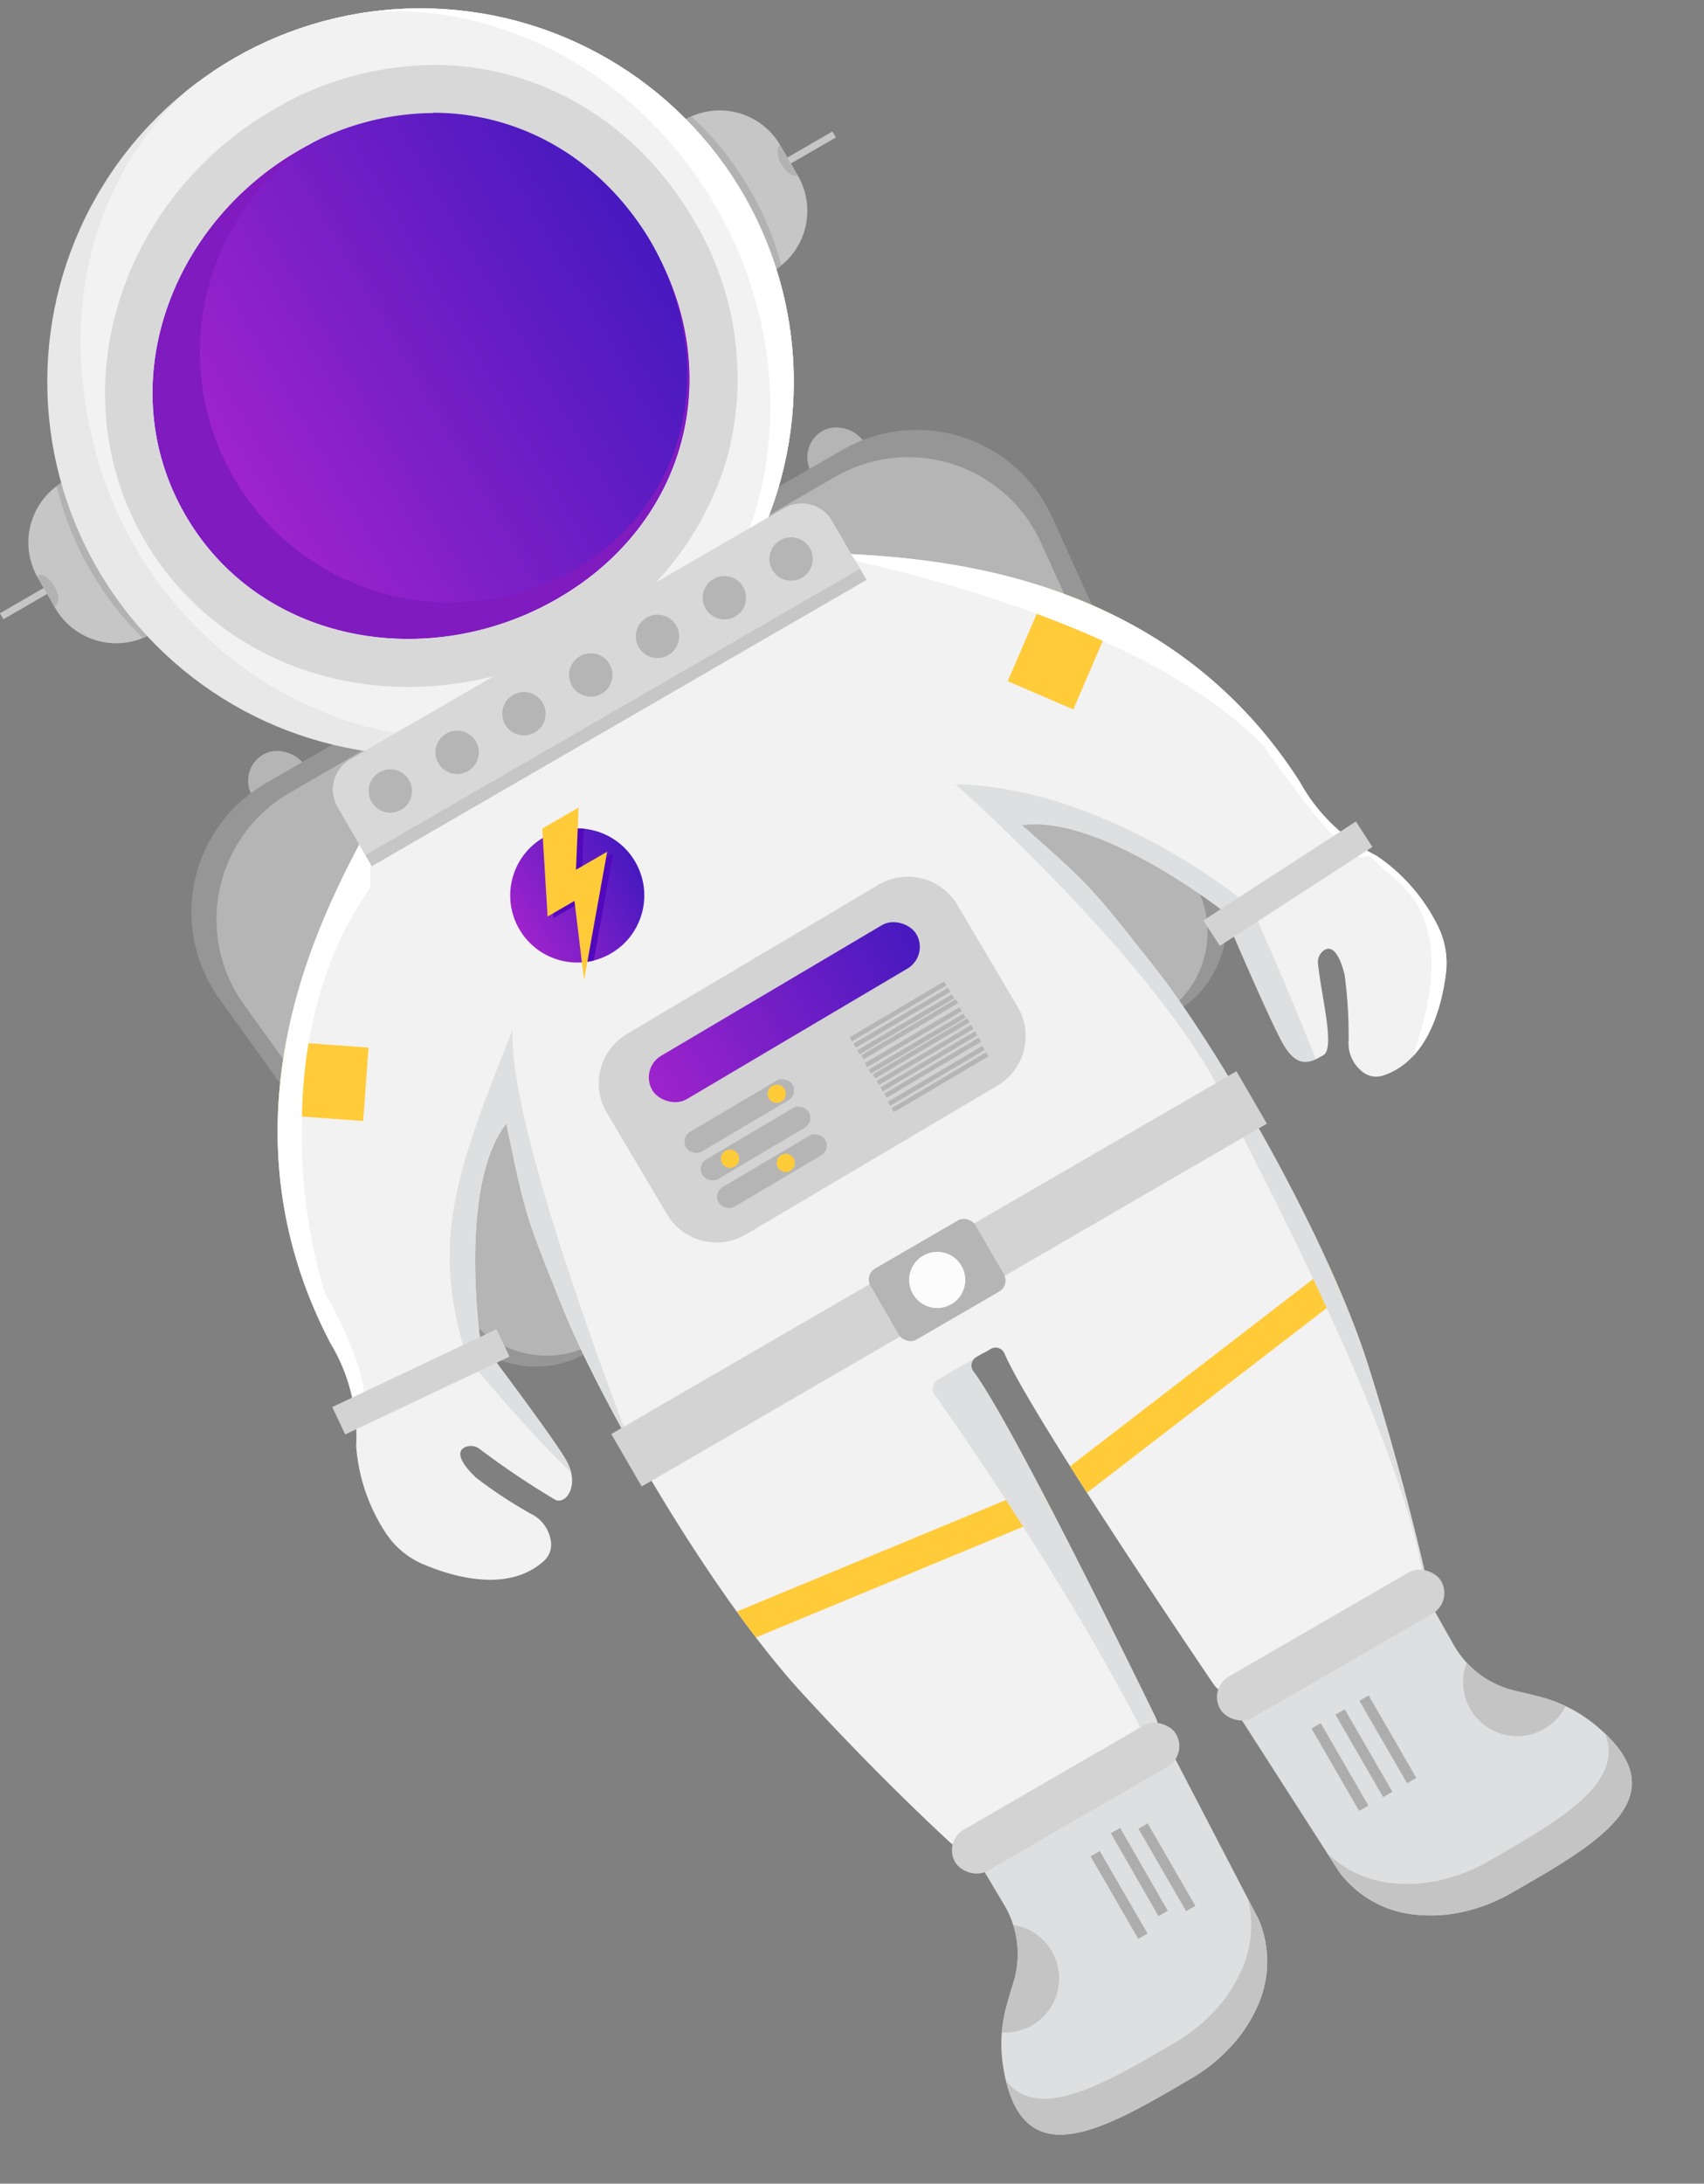 <svg xmlns="http://www.w3.org/2000/svg" xmlns:xlink="http://www.w3.org/1999/xlink" viewBox="0 0 177.65 227.57"><rect x="0" y="0" width="177.65" height="227.57" fill="#808080" stroke="none"/><defs><clipPath id="clip-path"><path class="cls-1" d="m102.52 141-.74.43a1 1 0 0 0-.31 1.48c3.75 5 15.52 28.93 19 36.07a2.4 2.4 0 0 1-1 3.14l-17.6 10.18a2.41 2.41 0 0 1-2.84-.31c-2.49-2.3-8.3-7.8-15.37-15.5-9.49-10.32-20.91-30.07-24.92-40s-4-10-5.95-19.4c-4.48 5.71-3.15 19.09-2.79 22.06a2.17 2.17 0 0 0 .42 1.05c1.48 2 7.26 9.65 8.58 11.94 1.52 2.63 0 4.7-1.11 4.16A86.32 86.32 0 0 1 50 151a1.52 1.52 0 0 0-1.43-.22c-1.78.7 1.08 3.23 1.08 3.23a47.17 47.17 0 0 0 5.68 3.74 3.72 3.72 0 0 1 2.05 2.61 2.31 2.31 0 0 1-.68 2.32c-3.69 3.32-9.35 1.69-12.48.38a8.71 8.71 0 0 1-4-3.3 19 19 0 0 1-3.09-9.08 18.73 18.73 0 0 0-2.7-10.74c-14.13-27.08 3.31-51.12 4.86-55.66 9-3.18 15.13-10.62 22.07-14.56l-.21.12C68.07 65.77 76.72 63.65 84 57.4c4.71.93 35.09-1.66 51.52 24.1a18.73 18.73 0 0 0 8 7.69 19 19 0 0 1 6.33 7.21 8.71 8.71 0 0 1 .89 5.07c-.43 3.36-1.84 9.08-6.55 10.62a2.31 2.31 0 0 1-2.35-.57 3.72 3.72 0 0 1-1.24-3.08 47.17 47.17 0 0 0-.41-6.79s-.76-3.72-2.25-2.55a1.52 1.52 0 0 0-.53 1.35c.36 3.46 1.8 8.8.56 9.51s-2.63 1.52-4.16-1.11c-1.32-2.29-5.11-11.13-6.07-13.39a2.17 2.17 0 0 0-.7-.89c-2.39-1.79-13.33-9.62-20.51-8.58 7.2 6.37 7.2 6.38 13.85 14.83s18.07 28.2 22.29 41.57c3.15 10 5 17.75 5.78 21.05a2.41 2.41 0 0 1-1.14 2.62l-17.6 10.18a2.4 2.4 0 0 1-3.2-.73c-4.45-6.58-19.32-28.71-21.79-34.46a1 1 0 0 0-1.43-.47l-.74.43"/></clipPath><clipPath id="clip-path-2"><circle class="cls-2" cx="60.18" cy="93.32" r="6.99" transform="rotate(-30.05 60.183 93.318)"/></clipPath><clipPath id="clip-path-3"><path class="cls-3" d="m129.12 178.73 10.53 16.4a11.24 11.24 0 0 0 8.07 4.42 15.15 15.15 0 0 0 4.35-.21 18 18 0 0 0 5.6-2.12c9.16-5.25 17.65-10.09 8.59-17.5a15 15 0 0 0-5.65-2.87c-.87-.23-1.73-.43-2.51-.61a10 10 0 0 1-6.6-4.91l-2.11-3.75z"/></clipPath><clipPath id="clip-path-4"><path class="cls-3" d="m122.22 182.72 9 17.31a11.24 11.24 0 0 1-.19 9.2 15.15 15.15 0 0 1-2.36 3.67 18 18 0 0 1-4.63 3.8c-9.12 5.33-17.55 10.27-19.45-1.27a15 15 0 0 1 .33-6.33c.24-.87.48-1.71.73-2.48a10 10 0 0 0-1-8.17l-2.2-3.69z"/></clipPath><clipPath id="clip-path-5"><path id="ear" class="cls-4" d="M11.68 50.55v18.26a7.3 7.3 0 0 1-7.3-7.3v-3.65a7.3 7.3 0 0 1 7.3-7.3z" transform="matrix(.87 -.5 .5 .87 -28.81 12.04)"/></clipPath><clipPath id="clip-path-6"><path id="ear-2" data-name="ear" class="cls-4" d="M82.77 9.43v18.26a7.3 7.3 0 0 1-7.3-7.3v-3.66a7.3 7.3 0 0 1 7.3-7.3z" transform="rotate(149.95 79.115 18.561)"/></clipPath><clipPath id="clip-path-7"><circle id="_Ellipse_" data-name="&lt;Ellipse&gt;" class="cls-5" cx="43.68" cy="39.58" r="38.78" transform="matrix(.87 -.5 .5 .87 -13.95 27.19)"/></clipPath><linearGradient id="linear-gradient" x1="-49.41" y1="199.04" x2="-35.42" y2="199.04" gradientTransform="translate(102.6 -105.72)" gradientUnits="userSpaceOnUse"><stop offset="0" stop-color="#9e23cc"/><stop offset="1" stop-color="#4619bf"/></linearGradient><linearGradient id="linear-gradient-3" x1="-48.06" y1="218.81" x2="-16.1" y2="218.81" gradientTransform="translate(113.84 -113.31)" xlink:href="#linear-gradient"/><linearGradient id="linear-gradient-4" x1="-51.67" y1="143.38" x2="-1.64" y2="143.38" gradientTransform="rotate(-30.05 -188.049 -44.964)" xlink:href="#linear-gradient"/><style>.cls-1{fill:#f2f2f2}.cls-2{fill:url(#linear-gradient)}.cls-12,.cls-3{fill:#dedfe0}.cls-4{fill:#c6c6c6}.cls-5{fill:#e8e8e8}.cls-7{fill:#b5b5b5}.cls-8{fill:#969696}.cls-10{fill:#ffcb39}.cls-11{fill:#fff;mix-blend-mode:soft-light}.cls-12{mix-blend-mode:multiply}.cls-15{fill:#d3d3d3}.cls-19{fill:#c4c4c4}.cls-20{fill:#adadad}.cls-23{fill:#b2b2b2}.cls-29{fill:#d8d8d8}</style></defs><g style="isolation:isolate"><g id="Layer_2" data-name="Layer 2"><g id="Layer_1-2" data-name="Layer 1"><rect class="cls-7" x="25.87" y="78.21" width="6.32" height="6.32" rx="3.16" ry="3.16" transform="rotate(149.95 29.029 81.366)"/><path class="cls-8" d="M91.91 123.18 61.16 141a10.6 10.6 0 0 1-13.91-3l-24.38-33.9a15.5 15.5 0 0 1 4.82-22.46L57.8 64.2z"/><path class="cls-7" d="m91.69 122.79-29.6 17.12a10.2 10.2 0 0 1-13.4-2.91l-23.28-32.34a15.21 15.21 0 0 1 4.73-22L58.84 66z"/><rect class="cls-7" x="84.16" y="44.49" width="6.32" height="6.32" rx="3.16" ry="3.16" transform="rotate(-30.05 87.32 47.642)"/><path class="cls-8" d="m91.82 123.23 30.75-17.79a10.6 10.6 0 0 0 4.35-13.55l-17.23-38a15.5 15.5 0 0 0-21.87-7L57.71 64.26z"/><path class="cls-7" d="m91.21 123.07 29.6-17.12a10.2 10.2 0 0 0 4.19-13l-16.46-36.37a15.21 15.21 0 0 0-21.47-6.89l-28.7 16.6z"/><path class="cls-1" d="m102.52 141-.74.43a1 1 0 0 0-.31 1.48c3.75 5 15.52 28.93 19 36.07a2.4 2.4 0 0 1-1 3.14l-17.6 10.18a2.41 2.41 0 0 1-2.84-.31c-2.49-2.3-8.3-7.8-15.37-15.5-9.49-10.32-20.91-30.07-24.92-40s-4-10-5.95-19.4c-4.48 5.71-3.15 19.09-2.79 22.06a2.17 2.17 0 0 0 .42 1.05c1.48 2 7.26 9.65 8.58 11.94 1.52 2.63 0 4.7-1.11 4.16A86.32 86.32 0 0 1 50 151a1.52 1.52 0 0 0-1.43-.22c-1.78.7 1.08 3.23 1.08 3.23a47.17 47.17 0 0 0 5.68 3.74 3.72 3.72 0 0 1 2.05 2.61 2.31 2.31 0 0 1-.68 2.32c-3.69 3.32-9.35 1.69-12.48.38a8.71 8.71 0 0 1-4-3.3 19 19 0 0 1-3.09-9.08 18.73 18.73 0 0 0-2.7-10.74c-14.13-27.08 3.31-51.12 4.86-55.66 9-3.18 15.13-10.62 22.07-14.56l-.21.12C68.07 65.77 76.72 63.65 84 57.4c4.71.93 35.09-1.66 51.52 24.1a18.73 18.73 0 0 0 8 7.69 19 19 0 0 1 6.33 7.21 8.71 8.71 0 0 1 .89 5.07c-.43 3.36-1.84 9.08-6.55 10.62a2.31 2.31 0 0 1-2.35-.57 3.72 3.72 0 0 1-1.24-3.08 47.17 47.17 0 0 0-.41-6.79s-.76-3.72-2.25-2.55a1.52 1.52 0 0 0-.53 1.35c.36 3.46 1.8 8.8.56 9.51s-2.63 1.52-4.16-1.11c-1.32-2.29-5.11-11.13-6.07-13.39a2.17 2.17 0 0 0-.7-.89c-2.39-1.79-13.33-9.62-20.51-8.58 7.2 6.37 7.2 6.38 13.85 14.83s18.07 28.2 22.29 41.57c3.15 10 5 17.75 5.78 21.05a2.41 2.41 0 0 1-1.14 2.62l-17.6 10.18a2.4 2.4 0 0 1-3.2-.73c-4.45-6.58-19.32-28.71-21.79-34.46a1 1 0 0 0-1.43-.47l-.74.43"/><g style="clip-path:url(#clip-path)"><path class="cls-10" transform="rotate(-66.7 112.104 64.023)" d="M102.92 60.31h18.38v7.44h-18.38z"/><path class="cls-11" d="M84 57.4s33.5 5.64 47.74 20.34c11.5 16.28 9.9 9.91 11.65 12s9 4.71 4.3 19.15 12.71-8.66 12.71-8.66l-23.67-36.34-49.81-11.32-2.39 4z"/><path class="cls-10" transform="rotate(4.17 28.709 112.41)" d="M19.21 108.48h18.95v7.67H19.21z"/><path class="cls-10" transform="rotate(-37.6 126.082 143.668)" d="M106.09 142.05h40.01v3.26h-40.01z"/><path class="cls-10" transform="rotate(-22.5 91.298 163.711)" d="M71.28 162.08h40.01v3.26H71.28z"/><path class="cls-12" d="M130.51 94.6S116 82.14 99.61 81.72c0 0 22.44 19.86 28.56 34 3.22 6.48 22.61 42.7 20.27 54 11.46-10.8-17.93-75.12-17.93-75.12z"/><path class="cls-3" d="M66.44 152.34s-13.54-34.22-13-45c-6 14.92-8.56 22.15-4.8 34.05 9.18 11.37 15.76 16.43 15.76 16.43z"/><path class="cls-12" d="m101.66 141.53-3.86 2.23a1.1 1.1 0 0 0-.35 1.59c3.05 4.32 15.42 22.14 23.57 38.92a1.1 1.1 0 0 0 1.86.21 7.9 7.9 0 0 0 1.68-5.34 1.09 1.09 0 0 0-.15-.47l-21.25-36.73a1.1 1.1 0 0 0-1.5-.41z"/><path class="cls-11" d="M38.6 92.51c-7.44 10.56-7.1 22.87-7.14 25.5a55.92 55.92 0 0 0 2.44 16.83c3.39 5.86 4.46 10.41 4 11.47s-6 5.84-6 5.84l-15.59-27 1.65-26 20.71-15.54z"/></g><circle class="cls-2" cx="60.18" cy="93.32" r="6.99" transform="rotate(-30.05 60.183 93.318)"/><g style="clip-path:url(#clip-path-2)"><path d="m63.92 88.92-3.25 1.88.27-6.48-3.79 2.19.56 9.16 2.8-1.62 1 8.25z" style="fill:#5208bc"/></g><path class="cls-10" d="m63.3 88.76-3.25 1.88.27-6.48-3.79 2.19.56 9.16 2.8-1.62 1 8.25z"/><path class="cls-15" d="m103.94 113.17-26.15 15.46a6 6 0 0 1-8.27-2.12L63.28 116a6 6 0 0 1 2.12-8.27l26.16-15.51a6 6 0 0 1 8.27 2.12l6.24 10.55a6 6 0 0 1-2.13 8.28z"/><rect class="cls-7" x="70.63" y="115.12" width="12.88" height="2.39" rx="1.19" ry="1.19" transform="rotate(-30.6 77.056 116.298)"/><circle class="cls-10" cx="80.97" cy="114" r=".95" transform="rotate(-30.6 80.95 113.985)"/><rect class="cls-7" x="72.33" y="117.99" width="12.88" height="2.39" rx="1.19" ry="1.19" transform="rotate(-30.6 78.744 119.176)"/><circle class="cls-10" cx="76.1" cy="120.76" r=".95" transform="rotate(-30.6 76.093 120.75)"/><rect class="cls-7" x="74.03" y="120.87" width="12.88" height="2.39" rx="1.19" ry="1.19" transform="rotate(-30.6 80.455 122.041)"/><circle class="cls-10" cx="81.91" cy="121.21" r=".95" transform="rotate(-30.6 81.885 121.195)"/><path class="cls-7" transform="rotate(-30.6 93.61 105.406)" d="M87.9 105.17h11.45v.48H87.9z"/><path class="cls-7" transform="rotate(-30.6 94 106.063)" d="M88.3 105.84h11.45v.48H88.3z"/><path class="cls-7" transform="rotate(-30.6 94.403 106.743)" d="M88.7 106.52h11.45v.48H88.7z"/><path class="cls-7" transform="rotate(-30.7 94.512 107.278)" d="M89.09 107.19h11.45v.48H89.09z"/><path class="cls-7" transform="rotate(-30.6 95.197 108.08)" d="M89.49 107.86h11.45v.48H89.49z"/><path class="cls-7" transform="rotate(-30.6 95.6 108.76)" d="M89.89 108.53h11.45v.48H89.89z"/><path class="cls-7" transform="rotate(-30.7 95.686 109.286)" d="M90.29 109.2h11.45v.48H90.29z"/><path class="cls-7" transform="rotate(-30.7 96.093 109.947)" d="M90.68 109.88h11.45v.48H90.68z"/><path class="cls-7" transform="rotate(-30.7 96.495 110.626)" d="M91.08 110.55h11.45v.48H91.08z"/><path class="cls-7" transform="rotate(-30.7 96.878 111.3)" d="M91.48 111.22h11.45v.48H91.48z"/><path class="cls-7" transform="rotate(-30.6 97.59 112.113)" d="M91.88 111.89h11.45v.48H91.88z"/><path class="cls-7" transform="rotate(-30.6 97.975 112.788)" d="M92.27 112.56h11.45v.48H92.27z"/><rect x="65.78" y="102.87" width="31.97" height="5.25" rx="2.62" ry="2.62" transform="rotate(-30.6 81.744 105.48)" style="fill:url(#linear-gradient-3)"/><path class="cls-15" transform="rotate(-32.96 134.267 92.087)" d="M124.79 90.51h18.95v3.16h-18.95z"/><path class="cls-15" transform="rotate(-25.35 43.872 144.003)" d="M34.4 142.43h18.95v3.16H34.4z"/><path class="cls-15" transform="rotate(-30.12 97.914 133.278)" d="M60.23 130.11h75.35v6.32H60.23z"/><rect class="cls-7" x="91.39" y="129.1" width="12.63" height="8.57" rx="1.32" ry="1.32" transform="rotate(-30.12 97.725 133.387)"/><circle cx="97.71" cy="133.38" r="2.93" transform="rotate(-30.12 97.725 133.387)" style="fill:#fcfcfc"/><path class="cls-3" d="m129.12 178.73 10.53 16.4a11.24 11.24 0 0 0 8.07 4.42 15.15 15.15 0 0 0 4.35-.21 18 18 0 0 0 5.6-2.12c9.16-5.25 17.65-10.09 8.59-17.5a15 15 0 0 0-5.65-2.87c-.87-.23-1.73-.43-2.51-.61a10 10 0 0 1-6.6-4.91l-2.11-3.75z"/><g style="clip-path:url(#clip-path-3)"><circle class="cls-19" cx="158.17" cy="175.3" r="5.64" transform="rotate(-30.05 158.159 175.292)"/><path class="cls-19" d="m130.73 197.69 6.5-5.85a11.24 11.24 0 0 0 8.07 4.42 15.15 15.15 0 0 0 4.35-.21 18 18 0 0 0 5.6-2.12c9.16-5.25 17.65-10.09 8.59-17.5a15 15 0 0 0-5.65-2.87c-.87-.23-1.73-.43-2.51-.61-2.8-.61 16.27.54 14.86-2l7.11 10.48-3.86 9.57-10 8.9-11.22 4.93-7 .43-6.39-2-4.44-3.17z"/></g><rect class="cls-15" x="125.42" y="168.94" width="26.62" height="4.96" rx="2.48" ry="2.48" transform="rotate(149.95 138.726 171.43)"/><path class="cls-20" transform="rotate(-30.05 139.685 184.152)" d="M139.14 179.19h1.11v9.93h-1.11z"/><path class="cls-20" transform="rotate(-30.05 144.675 181.258)" d="M144.13 176.31h1.11v9.93h-1.11z"/><path class="cls-20" transform="rotate(-30.05 142.19 182.708)" d="M141.64 177.75h1.11v9.93h-1.11z"/><path class="cls-3" d="m122.22 182.72 9 17.31a11.24 11.24 0 0 1-.19 9.2 15.15 15.15 0 0 1-2.36 3.67 18 18 0 0 1-4.63 3.8c-9.12 5.33-17.55 10.27-19.45-1.27a15 15 0 0 1 .33-6.33c.24-.87.48-1.71.73-2.48a10 10 0 0 0-1-8.17l-2.2-3.69z"/><g style="clip-path:url(#clip-path-4)"><circle class="cls-19" cx="104.77" cy="206.19" r="5.64" transform="rotate(-30.05 104.759 206.17)"/><path class="cls-19" d="m137.86 193.56-8.31 2.72a11.24 11.24 0 0 1-.19 9.2 15.15 15.15 0 0 1-2.36 3.67 18 18 0 0 1-4.63 3.8c-9.12 5.33-17.55 10.27-19.45-1.27a15 15 0 0 1 .33-6.33c.24-.87.48-1.71.73-2.48.87-2.73-7.64 14.37-9.11 11.91l5.55 11.39 10.19 1.4 12.68-4.21 9.87-7.27 3.89-5.9 1.42-6.56-.53-5.43z"/></g><rect class="cls-15" x="97.79" y="184.92" width="26.62" height="4.96" rx="2.48" ry="2.48" transform="rotate(-30.05 111.094 187.401)"/><path class="cls-20" transform="rotate(149.95 121.653 194.597)" d="M121.1 189.63h1.11v9.93h-1.11z"/><path class="cls-20" transform="rotate(149.95 116.665 197.482)" d="M116.11 192.52h1.11v9.93h-1.11z"/><path class="cls-20" transform="matrix(-.87 .5 -.5 -.87 320.47 306.06)" d="M118.61 191.07h1.11V201h-1.11z"/><path class="cls-4" transform="rotate(149.95 2.716 62.752)" d="M-.21 62.39h5.87v.72H-.21z"/><path id="ear-3" data-name="ear" class="cls-4" d="M11.68 50.55v18.26a7.3 7.3 0 0 1-7.3-7.3v-3.65a7.3 7.3 0 0 1 7.3-7.3z" transform="matrix(.87 -.5 .5 .87 -28.81 12.04)"/><g style="clip-path:url(#clip-path-5)"><ellipse id="circle" class="cls-23" cx="34.63" cy="43.98" rx="29.49" ry="31.36" transform="rotate(-18.18 34.631 43.97)"/><ellipse class="cls-23" cx="4.89" cy="61.55" rx=".9" ry="1.8" transform="rotate(-30.05 4.889 61.541)"/></g><path class="cls-4" transform="rotate(-30.05 84.409 15.488)" d="M81.49 15.13h5.87v.72h-5.87z"/><path id="ear-4" data-name="ear" class="cls-4" d="M82.77 9.43v18.26a7.3 7.3 0 0 1-7.3-7.3v-3.66a7.3 7.3 0 0 1 7.3-7.3z" transform="rotate(149.95 79.115 18.561)"/><g style="clip-path:url(#clip-path-6)"><ellipse id="circle-2" data-name="circle" class="cls-23" cx="52.87" cy="34.43" rx="29.25" ry="31.04" transform="rotate(-30.05 52.867 34.42)"/><ellipse class="cls-23" cx="82.25" cy="16.69" rx=".9" ry="1.8" transform="rotate(-30.05 82.25 16.686)"/></g><circle id="_Ellipse_2" data-name="&lt;Ellipse&gt;" class="cls-5" cx="43.68" cy="39.58" r="38.78" transform="matrix(.87 -.5 .5 .87 -13.95 27.19)"/><g style="clip-path:url(#clip-path-7)"><ellipse id="_Ellipse_3" data-name="&lt;Ellipse&gt;" class="cls-1" cx="45.72" cy="38.4" rx="36.63" ry="38.78" transform="matrix(.87 -.5 .5 .87 -13.08 28.05)"/><ellipse id="_Ellipse_4" data-name="&lt;Ellipse&gt;" cx="45.71" cy="38.24" rx="36.55" ry="38.78" transform="rotate(-30.05 45.714 38.231)" style="fill:#fff"/><ellipse id="_Ellipse_5" data-name="&lt;Ellipse&gt;" class="cls-1" cx="44.35" cy="39.03" rx="34.97" ry="38.78" transform="rotate(-30.05 44.343 39.021)"/></g><path id="purple" d="M68 25.49c7.78 13.45 3.6 29.1-9.85 36.88s-31.05 4.75-38.83-8.7-1.63-30.24 11.82-38S60.25 12 68 25.49z" style="fill:#7f1bbf"/><path id="purple-2" data-name="purple" d="M67.61 24.72c7.53 13 4.26 27.7-7.7 34.62a26.11 26.11 0 0 1-26.15-45.2c11.96-6.92 26.32-2.43 33.85 10.58z" style="fill:url(#linear-gradient-4)"/><path class="cls-29" d="M45.16 11.75c9.13 0 17.72 4.84 22.87 13.74 7.78 13.45 3.6 29.1-9.85 36.88a31.21 31.21 0 0 1-15.59 4.22c-9.34 0-18.31-4.34-23.27-12.92-7.78-13.45-1.63-30.24 11.82-38a27.93 27.93 0 0 1 14-3.89m0-5a33.11 33.11 0 0 0-16.51 4.57C12.29 20.78 6.16 40.9 15 56.17c5.58 9.65 15.9 15.42 27.6 15.42a36.19 36.19 0 0 0 18.08-4.89A32 32 0 0 0 75.9 47.35 32 32 0 0 0 72.36 23c-5.88-10.17-16-16.24-27.2-16.24z" id="outline"/><path class="cls-4" d="M40.09 66.57h44.2A7.68 7.68 0 0 1 92 74.25V76H32.41v-1.75a7.68 7.68 0 0 1 7.68-7.68z" transform="rotate(-30.05 62.177 71.307)"/><path class="cls-29" d="M35.38 65.4h52.27a3.65 3.65 0 0 1 3.64 3.6v5.83H31.73V69a3.65 3.65 0 0 1 3.65-3.6z" transform="rotate(-30.05 61.514 70.13)"/><circle class="cls-7" cx="40.69" cy="82.44" r="2.26" transform="rotate(-30.05 40.68 82.43)"/><circle class="cls-7" cx="47.66" cy="78.41" r="2.26" transform="rotate(-30.05 47.65 78.41)"/><circle class="cls-7" cx="54.62" cy="74.38" r="2.26" transform="rotate(-30.05 54.625 74.372)"/><circle class="cls-7" cx="61.59" cy="70.35" r="2.26" transform="rotate(-30.05 61.576 70.347)"/><circle class="cls-7" cx="68.55" cy="66.32" r="2.26" transform="rotate(-30.05 68.546 66.327)"/><circle class="cls-7" cx="75.52" cy="62.29" r="2.26" transform="rotate(-30.05 75.522 62.288)"/><circle class="cls-7" cx="82.48" cy="58.26" r="2.26" transform="rotate(-30.05 82.473 58.263)"/></g></g></g></svg>
